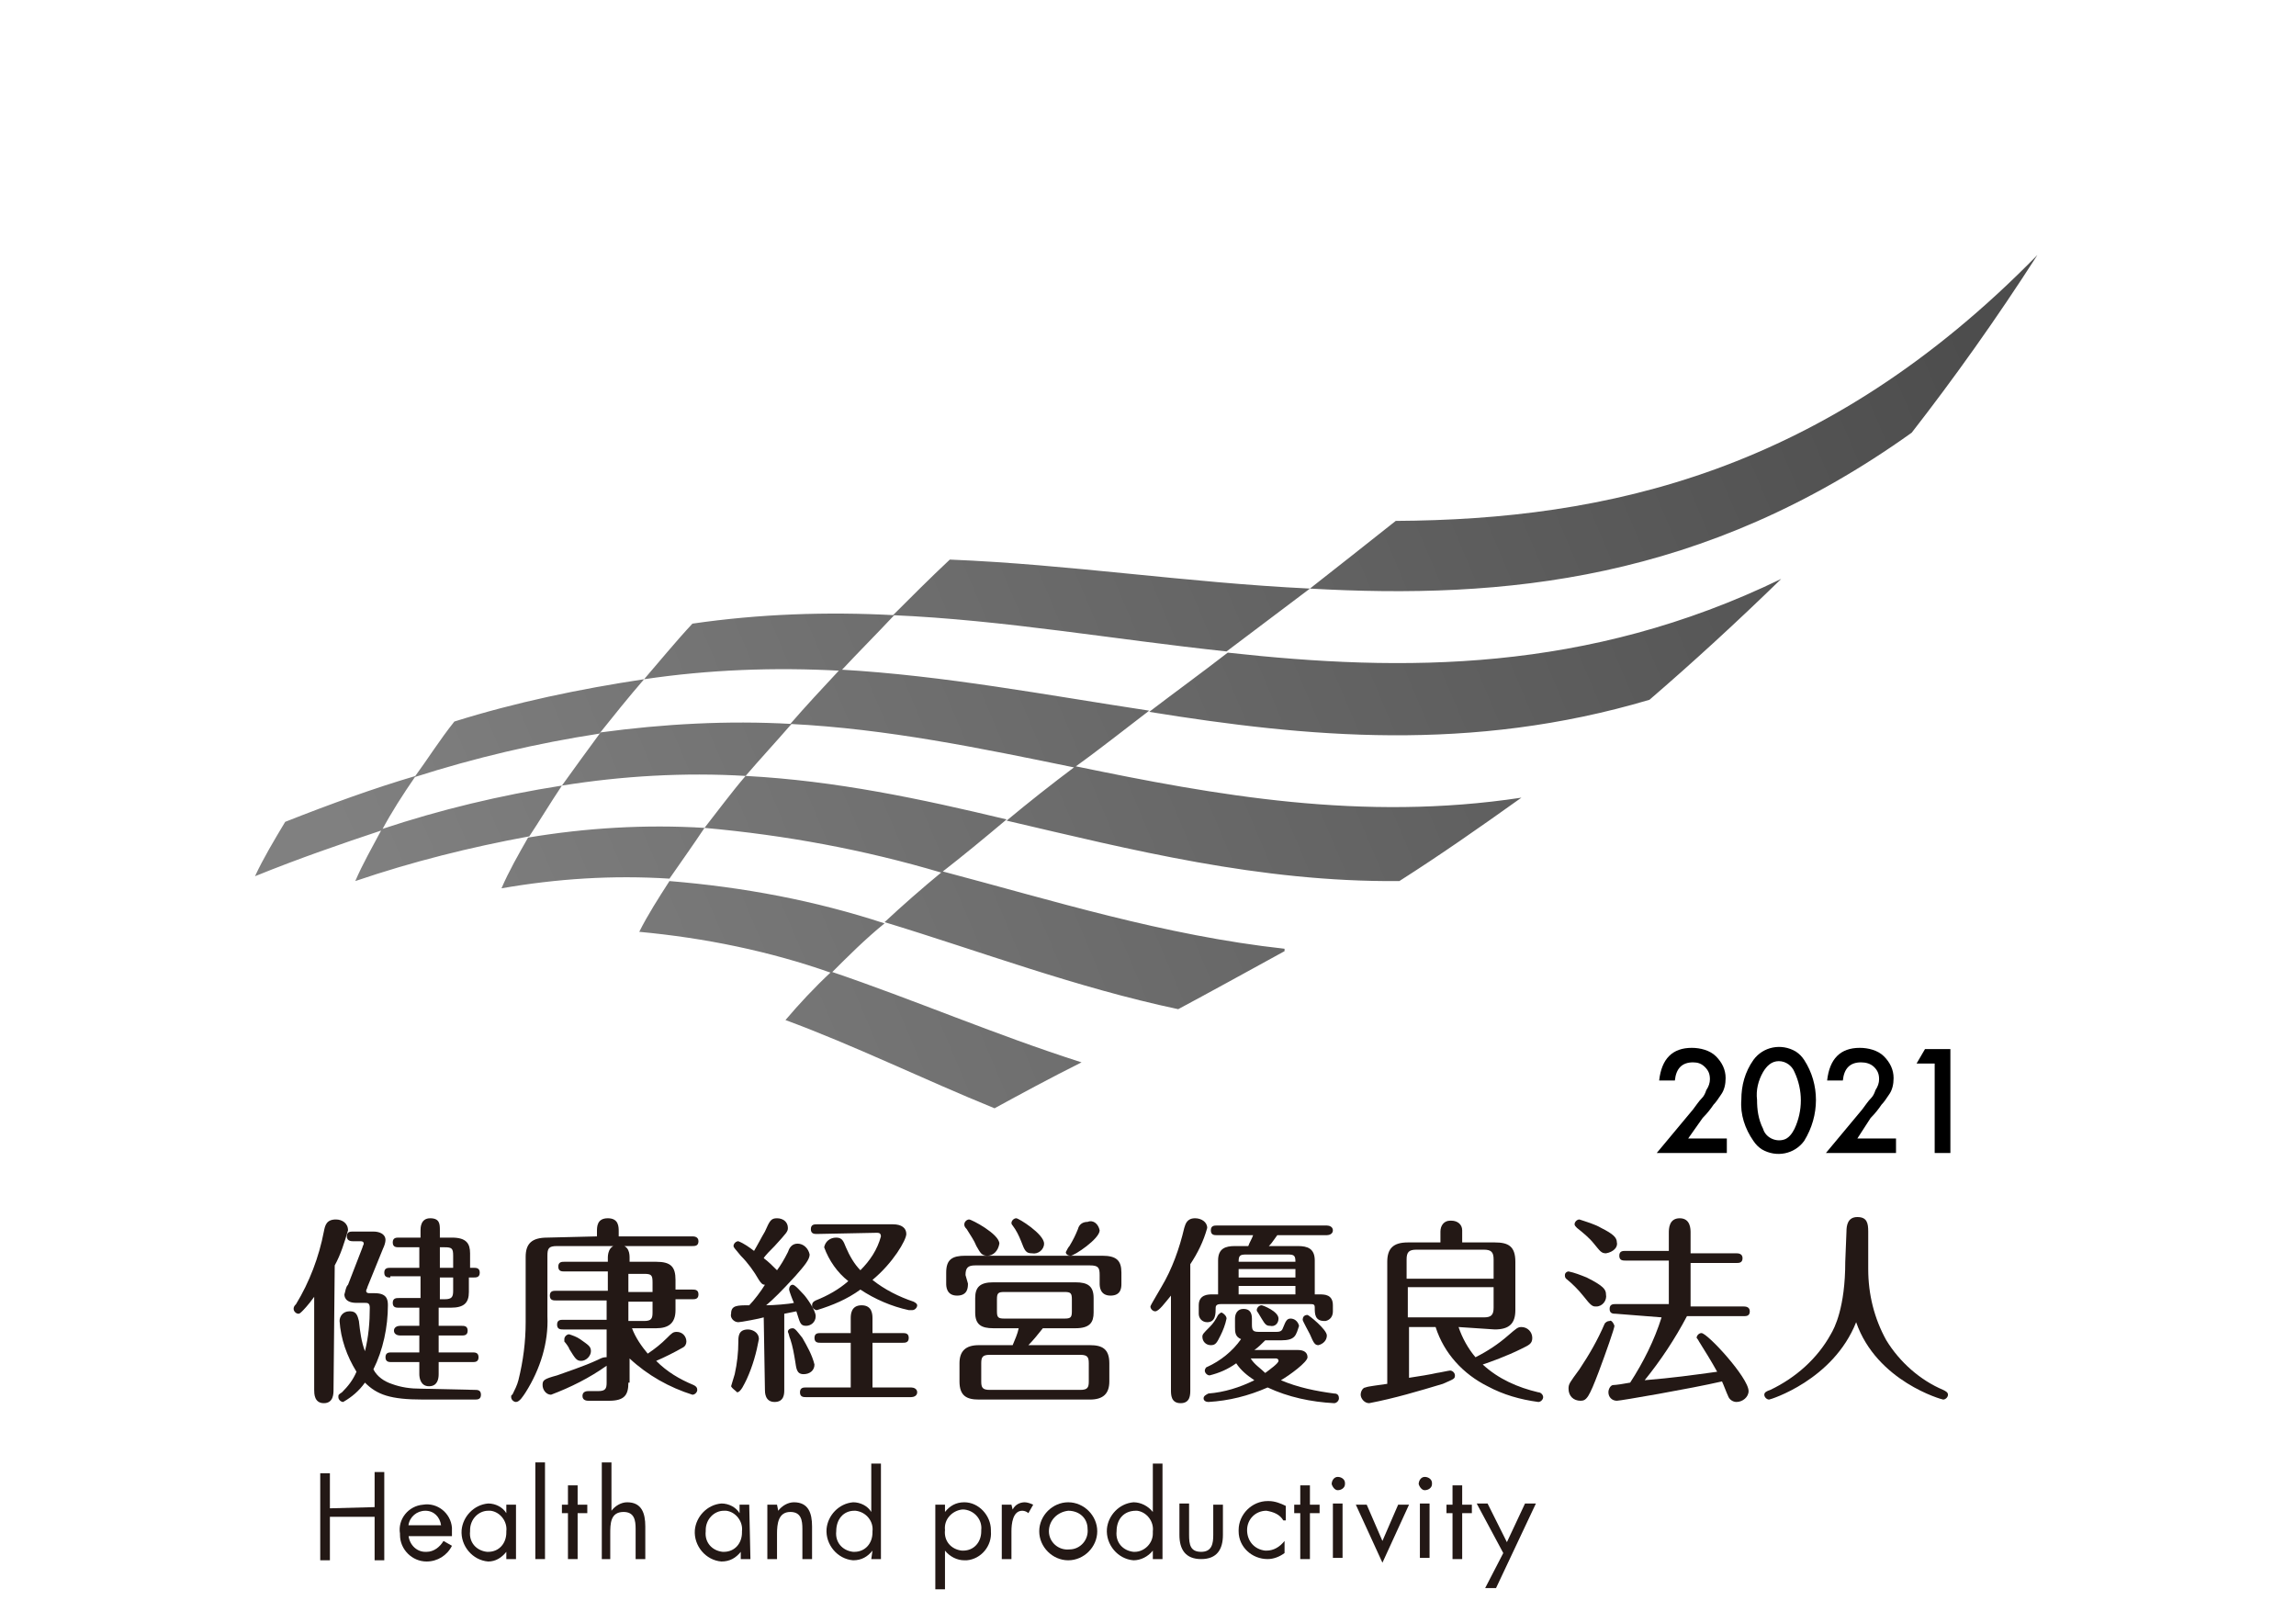 <?xml version="1.0" encoding="utf-8"?>
<!-- Generator: Adobe Illustrator 25.3.1, SVG Export Plug-In . SVG Version: 6.00 Build 0)  -->
<svg version="1.1" id="レイヤー_1" xmlns="http://www.w3.org/2000/svg" xmlns:xlink="http://www.w3.org/1999/xlink" x="0px"
	 y="0px" viewBox="0 0 190 132.5" style="enable-background:new 0 0 190 132.5;" xml:space="preserve">
<style type="text/css">
	.st0{fill:none;}
	.st1{fill:#231815;}
	.st2{fill:url(#SVGID_1_);}
</style>
<g id="レイヤー_2_1_">
	<g id="LAYOUT">
		<rect class="st0" width="190" height="152.6"/>
		<path class="st1" d="M27.6,115c0,0.3,0,1.1-0.8,1.1s-0.8-0.8-0.8-1.1v-7.7c-0.5,0.7-0.9,1.1-1,1.2c-0.1,0.1-0.2,0.2-0.3,0.2
			c-0.2,0-0.4-0.2-0.4-0.4c0-0.1,0-0.2,0.2-0.4c1.1-1.8,1.9-3.9,2.3-6c0.1-0.5,0.2-1,1-1c0.5,0,1,0.3,1,0.9c-0.3,1-0.6,2-1.1,2.9
			L27.6,115z M39.3,115c0.2,0,0.5,0,0.5,0.4s-0.3,0.4-0.5,0.4h-4.3c-2.7,0-3.8-0.4-4.8-1.4c-0.5,0.7-1.1,1.2-1.8,1.6
			c-0.2,0-0.4-0.2-0.4-0.4c0,0,0,0,0,0c0-0.2,0-0.2,0.3-0.4c0.5-0.5,0.9-1,1.2-1.7c-0.8-1.3-1.3-2.7-1.4-4.2c0-0.4,0.3-0.8,0.8-0.8
			c0,0,0.1,0,0.1,0c0.5,0,0.6,0.4,0.7,0.8c0.1,0.9,0.2,1.7,0.5,2.5c0.3-1.2,0.4-2.4,0.4-3.6c0-0.4-0.2-0.4-0.4-0.4h-0.7
			c-1,0-1-0.6-1-0.7c0.1-0.3,0.1-0.6,0.3-0.8l1.2-3.1c0-0.1,0.1-0.2,0.1-0.3c0-0.2-0.2-0.2-0.3-0.2h-0.6c-0.1,0-0.5,0-0.5-0.4
			s0.3-0.4,0.5-0.4h1.7c0.5,0,1,0.2,1,0.7c0,0.2-0.1,0.5-0.2,0.7l-1.3,3.2c0,0.1-0.1,0.2-0.1,0.3c0,0.2,0.2,0.2,0.3,0.2H31
			c1,0,1.1,0.5,1.1,1c0,1.8-0.4,3.7-1.2,5.3c0.3,0.6,0.9,1,1.5,1.2c0.8,0.3,1.6,0.4,2.4,0.4L39.3,115z M32.3,105.7
			c-0.2,0-0.5,0-0.5-0.4s0.3-0.4,0.5-0.4h2.4v-1.7H33c-0.2,0-0.5,0-0.5-0.4s0.3-0.4,0.5-0.4h1.8v-0.6c0-0.2,0-1,0.8-1s0.8,0.5,0.8,1
			v0.6h1c1.2,0,1.5,0.5,1.5,1.3v1.2h0.3c0.2,0,0.5,0,0.5,0.4s-0.3,0.4-0.5,0.4h-0.4v1.2c0,0.9-0.4,1.3-1.5,1.3h-1v1.5h1.9
			c0.2,0,0.5,0,0.5,0.4s-0.3,0.4-0.5,0.4h-1.9v1.4h2.8c0.2,0,0.5,0,0.5,0.4s-0.3,0.4-0.5,0.4h-2.8v1c0,0.4-0.1,1-0.8,1
			s-0.8-0.7-0.8-1v-1h-2.3c-0.2,0-0.5,0-0.5-0.4s0.3-0.4,0.5-0.4h2.3v-1.4h-1.6c-0.2,0-0.5-0.1-0.5-0.4s0.3-0.4,0.5-0.4h1.6v-1.5H33
			c-0.2,0-0.5,0-0.5-0.4s0.3-0.4,0.5-0.4h1.8v-1.8H32.3z M37.5,104.9v-1c0-0.6-0.1-0.7-0.7-0.7h-0.4v1.7L37.5,104.9z M36.4,105.7
			v1.8h0.4c0.6,0,0.7-0.2,0.7-0.7v-1.1H36.4z"/>
		<path class="st1" d="M49.4,102.3v-0.4c0-0.4,0-1.1,0.9-1.1s0.9,0.7,0.9,1.1v0.4h6.1c0.1,0,0.5,0,0.5,0.4s-0.3,0.4-0.5,0.4H46.1
			c-0.7,0-0.8,0.2-0.8,0.8v5c0.1,2.2-0.6,4.4-1.8,6.3c-0.2,0.3-0.5,0.8-0.8,0.8c-0.2,0-0.4-0.2-0.4-0.4c0-0.1,0-0.2,0.1-0.2
			c0.2-0.4,0.4-0.8,0.5-1.2c0.4-1.6,0.6-3.2,0.6-4.8V104c0-1.1,0.5-1.6,1.8-1.6L49.4,102.3z M52,114.4c0,1-0.3,1.5-1.6,1.5h-1.7
			c-0.1,0-0.5,0-0.5-0.4s0.4-0.4,0.5-0.4h0.8c0.6,0,0.7-0.2,0.7-0.7V113c-1.4,1-3,1.8-4.6,2.4c-0.4,0-0.7-0.4-0.7-0.8
			c0-0.4,0.1-0.5,1.2-0.8c0.8-0.3,2.1-0.7,3.4-1.3c0.2-0.1,0.4-0.2,0.6-0.2c0,0,0.1,0,0.1,0V110h-3.6c-0.2,0-0.5,0-0.5-0.4
			s0.3-0.4,0.5-0.4h3.6v-1.6H46c-0.2,0-0.5,0-0.5-0.4s0.3-0.4,0.5-0.4h4.3v-1.6h-3.6c-0.2,0-0.5,0-0.5-0.4s0.3-0.4,0.5-0.4h3.6v-0.3
			c0-0.2,0-1.1,0.9-1.1s0.9,0.8,0.9,1.1v0.3h2.2c1.2,0,1.6,0.4,1.6,1.5v0.8h1.4c0.2,0,0.5,0,0.5,0.4s-0.3,0.4-0.5,0.4h-1.4v0.9
			c0,1.1-0.6,1.5-1.6,1.5h-2c0.3,0.8,0.8,1.5,1.3,2.1c0.6-0.4,1.1-0.8,1.6-1.3c0.4-0.4,0.5-0.5,0.8-0.5c0.5,0,0.8,0.4,0.8,0.8
			c0,0.2-0.1,0.4-0.3,0.5c-0.7,0.4-1.5,0.8-2.2,1.1c0.9,0.9,1.9,1.5,3.1,2c0.2,0.1,0.3,0.2,0.3,0.4c0,0.2-0.2,0.4-0.4,0.4
			c0,0,0,0,0,0c-1.9-0.6-3.7-1.6-5.2-3V114.4z M48,110.8c0.7,0.5,0.9,0.6,0.9,1c0,0.4-0.4,0.8-0.8,0.8c-0.4,0-0.5-0.2-1-1
			c0-0.1-0.3-0.5-0.4-0.6c0-0.1,0-0.1,0-0.2c0-0.2,0.2-0.4,0.4-0.4C47.4,110.5,47.7,110.6,48,110.8z M52,106.9h2v-0.8
			c0-0.6-0.1-0.7-0.7-0.7H52V106.9z M52,109.3h1.3c0.6,0,0.7-0.2,0.7-0.7v-0.9h-2V109.3z"/>
		<path class="st1" d="M63.2,109c-0.3,0.1-1.9,0.4-2.1,0.4c-0.4,0-0.7-0.4-0.6-0.7c0-0.7,0.5-0.7,1.5-0.7c0.4-0.4,1-1.2,1.3-1.7
			c-0.2,0-0.3-0.1-0.5-0.4c-0.4-0.7-0.9-1.4-1.5-2c-0.5-0.6-0.6-0.7-0.6-0.8c0-0.2,0.2-0.4,0.4-0.4c0.5,0.2,0.9,0.5,1.3,0.8
			c0.3-0.5,0.6-1.1,0.9-1.6c0.4-0.9,0.5-1.1,1-1.1c0.5,0,0.9,0.3,0.9,0.8c0,0.3-0.1,0.4-1.1,1.5c-0.3,0.3-0.8,0.8-0.9,1
			c0.4,0.3,0.7,0.6,1.1,1c0.3-0.4,0.6-0.9,0.9-1.5c0.1-0.3,0.3-0.7,0.8-0.7c0.5,0,0.9,0.4,1,0.9c0,0.4-0.4,0.9-1.2,1.8
			c-1.1,1.2-1.8,1.9-2.4,2.4c0.6,0,1.9-0.1,2.3-0.2c-0.1-0.2-0.4-1-0.4-1.1c0-0.2,0.1-0.4,0.3-0.4c0,0,0,0,0,0
			c0.2,0,0.7,0.6,0.9,0.8s1,1.3,1,1.8c0,0.5-0.4,0.8-0.8,0.8c-0.5,0-0.5-0.3-0.8-1.2l-1,0.2v6.3c0,0.3,0,1-0.8,1s-0.8-0.8-0.8-1
			L63.2,109z M60.5,114.7c0.1-0.3,0.2-0.7,0.3-1c0.2-0.9,0.3-1.8,0.3-2.7c0-0.4,0-1,0.8-1c0.3,0,0.9,0.2,0.9,0.8
			c-0.2,1.1-0.5,2.2-1,3.3c-0.2,0.4-0.5,1.1-0.8,1.1C60.8,115,60.6,114.9,60.5,114.7C60.5,114.7,60.5,114.7,60.5,114.7L60.5,114.7z
			 M65.8,112.6c-0.1-0.6-0.2-1.2-0.4-1.8c-0.1-0.2-0.1-0.4-0.2-0.6c0-0.2,0.2-0.3,0.4-0.3c0,0,0,0,0,0c0.2,0,0.4,0.3,0.8,0.8
			c0.4,0.7,0.8,1.4,1,2.2c0,0.5-0.4,0.8-0.9,0.8C65.9,113.7,65.9,113.2,65.8,112.6L65.8,112.6z M70.4,111.1h-2.5
			c-0.2,0-0.5,0-0.5-0.4s0.3-0.4,0.5-0.4h2.5v-1.2c0-0.3,0-1.1,0.9-1.1s0.9,0.8,0.9,1.1v1.2h2.5c0.2,0,0.5,0,0.5,0.4
			s-0.3,0.4-0.5,0.4h-2.5v3.7h3.2c0.2,0,0.5,0.1,0.5,0.4s-0.3,0.4-0.5,0.4h-8.7c-0.2,0-0.5,0-0.5-0.4s0.3-0.4,0.5-0.4h3.7V111.1z
			 M67.6,102.1c-0.2,0-0.5,0-0.5-0.4s0.3-0.4,0.5-0.4h6.3c0.7,0,1.1,0.3,1.1,0.8s-1.1,2.4-2.8,3.8c1,0.8,2.2,1.4,3.4,1.8
			c0.2,0.1,0.3,0.2,0.3,0.3c0,0.2-0.2,0.4-0.4,0.4c-0.1,0-0.2,0-0.3,0c-1.4-0.3-2.8-0.9-4-1.7c-1.1,0.8-2.3,1.3-3.6,1.7
			c-0.2,0-0.4-0.2-0.4-0.4c0-0.2,0.1-0.3,0.3-0.4c1-0.4,1.9-0.9,2.7-1.6c-0.9-0.7-1.6-1.7-2-2.8c0.1-0.5,0.5-0.8,1-0.8
			c0.5,0,0.6,0.3,0.8,0.8c0.3,0.7,0.7,1.4,1.2,1.9c0.8-0.8,1.4-1.7,1.7-2.8c0-0.2-0.1-0.3-0.3-0.3L67.6,102.1z"/>
		<path class="st1" d="M80.1,106.2c0,0.3,0,1-0.9,1s-0.9-0.8-0.9-1v-0.9c0-1.1,0.5-1.4,1.6-1.4h11.3c1.2,0,1.6,0.4,1.6,1.4v0.9
			c0,0.3,0,1-0.9,1s-0.9-0.8-0.9-1v-0.7c0-0.6-0.1-0.8-0.8-0.8h-9.5c-0.6,0-0.8,0.2-0.8,0.8L80.1,106.2z M86.3,109.9
			c-0.4,0.5-0.8,1-1.2,1.4h5.1c1,0,1.6,0.3,1.6,1.5v1.5c0,1-0.5,1.5-1.6,1.5H81c-1,0-1.6-0.3-1.6-1.5v-1.5c0-1,0.5-1.5,1.6-1.5h2.8
			c0.2-0.5,0.4-0.9,0.5-1.4h-2.1c-1,0-1.5-0.3-1.5-1.3v-1.2c0-0.9,0.4-1.3,1.5-1.3H89c1,0,1.5,0.3,1.5,1.3v1.2
			c0,0.8-0.3,1.3-1.5,1.3H86.3z M81.7,103.9c-0.5,0-0.6-0.3-0.9-0.8c-0.2-0.5-0.5-0.9-0.8-1.4c-0.2-0.2-0.2-0.3-0.2-0.4
			c0-0.2,0.2-0.4,0.4-0.4c0.2,0,2.5,1.2,2.5,2C82.6,103.5,82.2,103.9,81.7,103.9z M90.1,112.8c0-0.5-0.1-0.7-0.7-0.7h-7.5
			c-0.6,0-0.7,0.2-0.7,0.7v1.5c0,0.5,0.1,0.7,0.7,0.7h7.5c0.6,0,0.7-0.2,0.7-0.7V112.8z M88.7,107.5c0-0.5-0.1-0.6-0.6-0.6h-5
			c-0.5,0-0.6,0.1-0.6,0.6v1c0,0.5,0.1,0.6,0.6,0.6h5c0.5,0,0.6-0.1,0.6-0.6V107.5z M85.4,103.7c-0.5,0-0.6-0.2-0.9-1
			c-0.2-0.5-0.4-0.9-0.7-1.3c-0.1-0.1-0.1-0.2-0.1-0.2c0-0.2,0.2-0.4,0.4-0.4c0.2,0,2.3,1.3,2.3,2.1
			C86.4,103.4,85.9,103.8,85.4,103.7z M91,101.8c0,0.7-2.1,2.1-2.4,2.1c-0.2,0-0.4-0.1-0.4-0.3c0.1-0.2,0.2-0.4,0.3-0.5
			c0.3-0.5,0.5-0.9,0.7-1.4c0.1-0.4,0.4-0.6,0.8-0.6C90.5,100.9,90.9,101.3,91,101.8C91,101.8,91,101.8,91,101.8z"/>
		<path class="st1" d="M98.5,115c0,0.4,0,1.1-0.8,1.1s-0.8-0.7-0.8-1.1v-7.8c-0.5,0.6-1,1.3-1.3,1.3c-0.2,0-0.4-0.2-0.4-0.4
			c0-0.1,0.8-1.4,0.9-1.6c0.9-1.5,1.5-3.2,1.9-4.9c0.1-0.3,0.2-0.8,0.9-0.8c0.5,0,1,0.3,1,0.8c-0.3,1.1-0.8,2.1-1.4,3L98.5,115z
			 M107.4,103.1c0.8,0,1.4,0.2,1.4,1.2v2.8h0.4c0.4,0,1.1,0,1.1,0.9v0.5c0,0.4-0.2,0.7-0.6,0.8c0,0-0.1,0-0.1,0
			c-0.8,0-0.8-0.6-0.8-1.1c0-0.3-0.1-0.3-0.5-0.3h-7.2c-0.2,0-0.5,0-0.5,0.3c0,0.5,0,1.2-0.7,1.2c-0.4,0-0.7-0.3-0.7-0.7
			c0,0,0-0.1,0-0.1V108c0-0.9,0.8-0.9,1.1-0.9h0.5v-2.8c0-1,0.6-1.2,1.4-1.2h1.1c0.1-0.3,0.3-0.6,0.4-0.9h-3c-0.2,0-0.5,0-0.5-0.4
			s0.3-0.4,0.5-0.4h9.1c0.2,0,0.5,0.1,0.5,0.4s-0.3,0.4-0.5,0.4h-4.1c-0.5,0.7-0.5,0.7-0.7,0.9L107.4,103.1z M102.2,109.1
			c0-0.4,0.2-0.8,0.7-0.8s0.7,0.3,0.7,0.8v0.5c0,0.5,0.1,0.6,0.6,0.6h1.4c0.4,0,0.5-0.1,0.6-0.4c0.2-0.5,0.3-0.7,0.6-0.7
			c0.3,0,0.6,0.2,0.7,0.6c-0.1,0.3-0.2,0.7-0.4,0.9c-0.2,0.2-0.5,0.3-1.1,0.3h-1.3c-0.3,0.3-0.6,0.6-0.9,0.8h3.6
			c0.5,0,0.8,0.2,0.8,0.6s-1.5,1.5-2.2,1.9c1.4,0.6,2.9,0.9,4.4,1.1c0.1,0,0.4,0,0.4,0.4c0,0.2-0.2,0.4-0.4,0.4c0,0,0,0,0,0
			c-1.9-0.1-3.8-0.5-5.5-1.3c-1.6,0.7-3.2,1.1-4.9,1.2c-0.2,0-0.4-0.1-0.4-0.3c0,0,0,0,0,0c0-0.2,0.2-0.3,0.4-0.4
			c1.3-0.1,2.6-0.5,3.8-1.1c-0.6-0.4-1.1-0.8-1.5-1.4c-0.7,0.5-1.4,0.8-2.2,1c-0.2,0-0.4-0.2-0.4-0.4c0,0,0,0,0,0
			c0-0.1,0.1-0.3,0.2-0.3c1.1-0.5,2.1-1.3,2.8-2.3c-0.5-0.2-0.5-0.6-0.5-1V109.1z M101.5,109.1c-0.1,0.5-0.3,1-0.5,1.4
			c-0.3,0.6-0.4,0.8-0.8,0.8c-0.4,0-0.7-0.3-0.7-0.7c0-0.2,0.1-0.3,0.6-0.8c0.3-0.3,0.5-0.6,0.7-1c0.1-0.1,0.2-0.2,0.3-0.2
			C101.3,108.7,101.5,108.9,101.5,109.1C101.5,109.1,101.5,109.1,101.5,109.1L101.5,109.1z M107.2,104.4c0-0.5-0.1-0.6-0.6-0.6h-3.5
			c-0.5,0-0.6,0.1-0.6,0.6H107.2z M107.2,105.7v-0.7h-4.7v0.7H107.2z M107.2,107.1v-0.7h-4.7v0.7H107.2z M103.5,112.4
			c0.3,0.5,0.8,0.8,1.2,1.2c0.4-0.3,1.1-0.8,1.1-1s-0.2-0.2-0.2-0.2L103.5,112.4z M104.4,108c0.1,0,1.4,0.5,1.4,1.1
			c0,0.4-0.3,0.7-0.7,0.6c0,0,0,0,0,0c-0.3,0-0.4-0.1-0.7-0.6l-0.3-0.5c-0.1-0.1-0.1-0.2-0.1-0.2C104,108.2,104.2,108,104.4,108
			C104.4,108,104.4,108,104.4,108L104.4,108z M109.8,110.5c0,0.4-0.3,0.7-0.7,0.8c-0.3,0-0.4-0.2-0.7-0.9c-0.1-0.2-0.6-1.1-0.6-1.2
			c0-0.2,0.1-0.4,0.4-0.4c0,0,0,0,0,0C108.3,108.8,109.8,110,109.8,110.5L109.8,110.5z"/>
		<path class="st1" d="M120.7,109.8c0.3,0.9,0.8,1.8,1.4,2.5c1-0.5,1.9-1.1,2.7-1.8c0.7-0.6,0.8-0.7,1.1-0.7c0.5,0,0.9,0.4,0.9,0.9
			c0,0.5-0.3,0.6-0.9,0.9c-1.2,0.6-2.6,1.1-3.2,1.3c1.3,1.2,2.9,1.9,4.6,2.3c0.2,0,0.4,0.2,0.4,0.4c0,0.2-0.2,0.4-0.4,0.4
			c0,0,0,0,0,0c-1.5-0.2-2.9-0.6-4.2-1.3c-2-1-3.6-2.7-4.3-4.9h-2.2v4.2c0.7-0.1,1.9-0.3,2.3-0.4c0.1,0,1-0.2,1.1-0.2
			c0.2,0,0.4,0.2,0.4,0.4c0,0.3-0.1,0.3-1,0.7c-2,0.6-4,1.2-6.1,1.6c-0.4,0-0.7-0.4-0.7-0.7c0-0.3,0.2-0.6,0.4-0.6
			c0.2-0.1,1.2-0.2,1.8-0.3v-10.1c0-1.1,0.5-1.6,1.7-1.6h2.7v-0.9c0-0.5,0.3-0.9,0.8-0.9c0,0,0.1,0,0.1,0c0.5,0,0.9,0.3,0.9,0.8
			c0,0,0,0,0,0.1v0.9h2.7c1.1,0,1.7,0.3,1.7,1.6v4c0,1.1-0.5,1.6-1.7,1.6L120.7,109.8z M116.5,105.8h7.1v-1.6c0-0.6-0.2-0.8-0.8-0.8
			h-5.6c-0.6,0-0.8,0.2-0.8,0.8V105.8z M123.6,106.5h-7.1v2.5h6.3c0.6,0,0.8-0.2,0.8-0.8V106.5z"/>
		<path class="st1" d="M132.1,108.1c-0.3,0-0.4,0-1.1-0.9c-0.4-0.5-0.9-1-1.4-1.4c-0.1-0.1-0.1-0.2-0.1-0.3c0-0.2,0.2-0.3,0.3-0.3
			c0,0,0,0,0,0c0.5,0.1,1,0.3,1.5,0.5c1.4,0.7,1.6,1,1.6,1.4C133,107.6,132.6,108.1,132.1,108.1
			C132.1,108.1,132.1,108.1,132.1,108.1z M133.6,109.7c0,0.2-0.7,2.2-1.3,3.8c-0.8,2.1-1,2.4-1.5,2.4c-0.6,0-1-0.4-1-1
			c0-0.4,0.1-0.5,0.9-1.6c0.8-1.2,1.5-2.4,2.1-3.8c0.1-0.1,0.2-0.2,0.4-0.2C133.3,109.2,133.5,109.4,133.6,109.7
			C133.6,109.6,133.6,109.6,133.6,109.7L133.6,109.7z M132.9,103.7c-0.4,0-0.5-0.2-1-0.8c-0.4-0.5-0.9-0.9-1.4-1.3
			c-0.1-0.1-0.2-0.2-0.2-0.3c0-0.2,0.2-0.4,0.4-0.4c0.6,0.2,1.3,0.4,1.8,0.7c1,0.5,1.3,0.8,1.3,1.2
			C133.9,103.2,133.5,103.6,132.9,103.7C133,103.7,133,103.7,132.9,103.7L132.9,103.7z M133.7,108.7c-0.2,0-0.5,0-0.5-0.4
			s0.3-0.4,0.5-0.4h4.4v-3.6h-3.6c-0.2,0-0.5,0-0.5-0.4s0.3-0.4,0.5-0.4h3.6V102c0-0.3,0-1.2,0.9-1.2s0.9,0.9,0.9,1.2v1.7h3.8
			c0.1,0,0.5,0,0.5,0.4s-0.3,0.4-0.5,0.4h-3.8v3.6h4.4c0.1,0,0.5,0,0.5,0.4s-0.3,0.4-0.5,0.4h-4.7c-1,1.9-2.2,3.7-3.5,5.3
			c2.4-0.2,3.8-0.4,6-0.7c-0.5-0.9-1-1.7-1.5-2.5c-0.1-0.2-0.2-0.3-0.2-0.3c0-0.2,0.2-0.4,0.4-0.4c0,0,0,0,0,0
			c0.5,0,3.9,3.7,3.9,4.8c0,0.5-0.5,0.9-1,0.9c-0.3,0-0.6-0.2-0.7-0.5c-0.1-0.2-0.4-1-0.5-1.2c-2.6,0.6-8.4,1.6-8.7,1.6
			c-0.4,0-0.7-0.3-0.7-0.7c0-0.3,0.2-0.6,0.4-0.6c0.2,0,0.9-0.1,1.4-0.2c1.1-1.7,2-3.5,2.6-5.4L133.7,108.7z"/>
		<path class="st1" d="M152.8,101.9c0-0.5,0.1-1.2,0.9-1.2s0.9,0.5,0.9,1.2v3.1c0,2.1,0.5,4.1,1.5,5.9c1.1,1.8,2.8,3.3,4.7,4.1
			c0.2,0.1,0.4,0.2,0.4,0.4c0,0.2-0.2,0.4-0.4,0.4c-0.1,0-5.5-1.5-7.2-6.4c-1.9,4.8-7.1,6.4-7.2,6.4c-0.2,0-0.4-0.2-0.4-0.4
			c0-0.2,0.2-0.3,0.5-0.4c2.1-1,3.9-2.6,5-4.6c0.3-0.5,1.2-2.2,1.2-6L152.8,101.9z"/>
		
			<linearGradient id="SVGID_1_" gradientUnits="userSpaceOnUse" x1="2462.952" y1="58.718" x2="2547.452" y2="143.357" gradientTransform="matrix(1 0 0.58 -1 -2466.5 154)">
			<stop  offset="5.000000e-02" style="stop-color:#808080"/>
			<stop  offset="0.95" style="stop-color:#4D4D4D"/>
		</linearGradient>
		<path class="st2" d="M158.2,35.8c-17.2,12.3-33.8,13.8-49.8,12.9c2.3-1.8,4.7-3.7,7.1-5.6c17.4-0.1,35.5-4,53.1-22
			C165.2,26.4,161.7,31.3,158.2,35.8z M108.4,48.7c-10.3-0.5-19.9-2-29.8-2.4c-1.6,1.5-3.2,3.1-4.7,4.6c9.2,0.4,18.2,2,27.6,3
			L108.4,48.7z M74,50.9c-5.6-0.3-11.2-0.1-16.7,0.7c-1.4,1.5-2.7,3.1-4,4.6c5.4-0.8,10.8-1,16.3-0.7C71,54,72.5,52.5,74,50.9z
			 M147.4,47.9c-16.1,7.8-31.3,7.7-45.8,6.1c-2.2,1.7-4.4,3.3-6.5,4.9c13,2.1,26.6,3.4,41.4-1C140.1,54.8,143.7,51.5,147.4,47.9
			L147.4,47.9z M53.3,56.2c-5.3,0.8-10.6,1.9-15.7,3.5c-1.2,1.5-2.2,3.1-3.3,4.6c5-1.6,10.1-2.8,15.3-3.6
			C50.8,59.2,52,57.7,53.3,56.2z M34.4,64.2c-3.4,1-7,2.3-10.8,3.8c-0.9,1.5-1.8,3-2.5,4.5c3.7-1.5,7.2-2.7,10.5-3.8
			C32.4,67.2,33.3,65.8,34.4,64.2z M95.1,58.8c-8.6-1.3-16.9-2.9-25.6-3.4c-1.4,1.5-2.8,3-4.1,4.5c8,0.4,15.7,2,23.5,3.6
			C91,62,93,60.4,95.1,58.8z M65.5,59.9c-5.3-0.3-10.6,0-15.8,0.7c-1.1,1.5-2.2,3-3.2,4.4c5-0.8,10.1-1.1,15.2-0.8
			C62.9,62.8,64.2,61.4,65.5,59.9z M125.9,66c-13.2,2-25.3-0.2-36.9-2.6c-2,1.5-3.9,3-5.7,4.5c10.3,2.4,20.9,5.1,32.5,5
			C119.1,70.8,122.4,68.5,125.9,66z M46.5,65c-5.1,0.8-10.1,2-14.9,3.6c-0.8,1.5-1.6,2.9-2.2,4.3c4.7-1.6,9.5-2.8,14.4-3.7
			C44.6,68,45.5,66.5,46.5,65L46.5,65z M83.3,67.8c-7.1-1.7-14.1-3.2-21.6-3.6c-1.2,1.4-2.3,2.9-3.4,4.3c6.7,0.6,13.2,1.8,19.6,3.7
			C79.7,70.8,81.4,69.4,83.3,67.8L83.3,67.8z M58.3,68.5c-4.9-0.3-9.8,0-14.6,0.8c-0.8,1.4-1.6,2.8-2.2,4.2
			c4.6-0.8,9.2-1.1,13.9-0.8C56.3,71.4,57.3,70,58.3,68.5L58.3,68.5z M106.3,78.5c-10-1.1-19.2-4-28.3-6.4c-1.7,1.4-3.3,2.8-4.8,4.2
			c7.9,2.4,15.8,5.4,24.3,7.2c2.8-1.5,5.7-3.1,8.8-4.8V78.5z M89.5,87.9c-7.2-2.3-13.9-5.2-20.7-7.5c-1.4,1.3-2.7,2.7-3.8,4
			c5.7,2.1,11.4,4.9,17.3,7.3C84.5,90.5,86.9,89.2,89.5,87.9z M73.2,76.4c-5.8-1.9-11.7-3-17.8-3.5c-0.9,1.4-1.8,2.8-2.5,4.2
			c5.4,0.5,10.8,1.6,15.9,3.4C70.2,79.1,71.6,77.7,73.2,76.4z"/>
		<path class="st1" d="M31,124.7v-2.9h0.8v7.3H31v-3.6h-3.7v3.6h-0.8v-7.2h0.8v2.9L31,124.7z"/>
		<path class="st1" d="M33.8,126.9c0,0.8,0.6,1.5,1.4,1.5c0,0,0,0,0.1,0c0.6,0,1.1-0.4,1.4-0.9l0.7,0.4c-0.4,0.8-1.2,1.3-2.1,1.3
			c-1.2,0-2.2-1-2.2-2.2c0,0,0-0.1,0-0.1c-0.2-1.2,0.7-2.3,1.9-2.4c1.2-0.2,2.3,0.7,2.4,1.9c0,0.2,0,0.4,0,0.7H33.8z M36.5,126.2
			c-0.1-0.7-0.6-1.2-1.3-1.2c-0.7,0-1.3,0.5-1.4,1.2L36.5,126.2z"/>
		<path class="st1" d="M42.7,129h-0.8v-0.6l0,0c-0.4,0.5-0.9,0.8-1.5,0.8c-1.3-0.1-2.3-1.3-2.2-2.6c0.1-1.1,1-2.1,2.2-2.2
			c0.6,0,1.2,0.3,1.5,0.8l0,0v-0.7h0.8L42.7,129z M38.9,126.7c-0.1,0.9,0.5,1.6,1.4,1.7c0,0,0.1,0,0.1,0c0.9,0,1.5-0.7,1.5-1.6
			c0,0,0-0.1,0-0.1c0.1-0.8-0.5-1.6-1.3-1.7c-0.1,0-0.2,0-0.2,0c-0.8,0-1.5,0.7-1.5,1.6C38.9,126.6,38.9,126.6,38.9,126.7
			L38.9,126.7z"/>
		<path class="st1" d="M45.1,129h-0.8v-8h0.8V129z"/>
		<path class="st1" d="M47.8,129H47v-3.8h-0.5v-0.7H47v-1.6h0.8v1.6h0.8v0.7h-0.8V129z"/>
		<path class="st1" d="M50.6,121v4c0.3-0.4,0.8-0.7,1.3-0.7c1.2,0,1.5,0.9,1.5,2v2.7h-0.8v-2.5c0-0.7-0.1-1.4-1-1.4
			c-1.1,0-1.1,1-1.1,1.8v2.1h-0.7v-8H50.6z"/>
		<path class="st1" d="M62.1,129h-0.8v-0.6l0,0c-0.4,0.5-0.9,0.8-1.6,0.8c-1.3-0.1-2.3-1.3-2.2-2.6c0.1-1.1,1-2.1,2.2-2.2
			c0.6,0,1.2,0.3,1.5,0.8l0,0v-0.7h0.8L62.1,129z M58.4,126.7c-0.1,0.9,0.5,1.6,1.4,1.7c0,0,0.1,0,0.1,0c0.9,0,1.5-0.7,1.5-1.6
			c0,0,0-0.1,0-0.1c0.1-0.8-0.5-1.6-1.3-1.7c-0.1,0-0.1,0-0.2,0c-0.8,0-1.5,0.7-1.5,1.6C58.4,126.6,58.4,126.6,58.4,126.7
			L58.4,126.7z"/>
		<path class="st1" d="M64.4,125L64.4,125c0.3-0.4,0.8-0.7,1.3-0.7c1.2,0,1.5,0.9,1.5,2v2.7h-0.8v-2.5c0-0.7-0.1-1.4-1-1.4
			c-1,0-1.1,1-1.1,1.8v2.1h-0.8v-4.5h0.8L64.4,125z"/>
		<path class="st1" d="M72.2,128.3L72.2,128.3c-0.4,0.5-0.9,0.8-1.6,0.8c-1.3-0.1-2.3-1.3-2.2-2.6c0.1-1.1,1-2.1,2.2-2.2
			c0.6,0,1.2,0.3,1.5,0.8l0,0v-4h0.8v7.9h-0.8L72.2,128.3z M69.2,126.7c-0.1,0.9,0.5,1.6,1.4,1.7c0,0,0.1,0,0.1,0
			c0.9,0,1.5-0.7,1.5-1.6c0,0,0-0.1,0-0.1c0.1-0.8-0.5-1.6-1.4-1.7c0,0-0.1,0-0.1,0C69.8,125,69.2,125.7,69.2,126.7
			C69.2,126.6,69.2,126.6,69.2,126.7L69.2,126.7z"/>
		<path class="st1" d="M78.2,125.1L78.2,125.1c0.4-0.5,0.9-0.8,1.6-0.8c1.2,0,2.2,1.1,2.2,2.3c0,0,0,0,0,0.1c0.1,1.2-0.8,2.3-2,2.4
			c-0.1,0-0.1,0-0.2,0c-0.6,0-1.2-0.3-1.6-0.8l0,0v3.2h-0.8v-7h0.8L78.2,125.1z M78.2,126.6c-0.1,0.9,0.5,1.6,1.4,1.7
			c0,0,0.1,0,0.1,0c0.9,0,1.5-0.7,1.5-1.6c0,0,0-0.1,0-0.1c0.1-0.8-0.5-1.6-1.4-1.7c-0.1,0-0.1,0-0.2,0
			C78.8,125,78.1,125.7,78.2,126.6C78.2,126.6,78.2,126.6,78.2,126.6L78.2,126.6z"/>
		<path class="st1" d="M83.8,124.9L83.8,124.9c0.2-0.4,0.6-0.6,1-0.6c0.2,0,0.5,0.1,0.7,0.2l-0.4,0.7c-0.1-0.1-0.3-0.2-0.5-0.2
			c-0.8,0-0.9,1.1-0.9,1.7v2.3h-0.8v-4.5h0.8L83.8,124.9z"/>
		<path class="st1" d="M86,126.7c0-1.3,1.1-2.4,2.4-2.4s2.4,1.1,2.4,2.4s-1.1,2.4-2.4,2.4S86,128,86,126.7
			C86,126.7,86,126.7,86,126.7z M86.8,126.7c0,0.9,0.8,1.6,1.7,1.5c0.9,0,1.6-0.8,1.5-1.7c0-0.9-0.7-1.5-1.6-1.5
			C87.5,125.1,86.8,125.8,86.8,126.7C86.8,126.7,86.8,126.7,86.8,126.7L86.8,126.7z"/>
		<path class="st1" d="M95.4,128.3L95.4,128.3c-0.4,0.5-1,0.8-1.6,0.8c-1.3-0.1-2.3-1.3-2.2-2.6c0.1-1.1,1-2.1,2.2-2.2
			c0.6,0,1.2,0.3,1.6,0.8l0,0v-4h0.8v7.9h-0.8L95.4,128.3z M92.4,126.7c-0.1,0.9,0.5,1.6,1.4,1.7c0,0,0.1,0,0.1,0
			c0.8,0,1.5-0.7,1.5-1.5c0-0.1,0-0.1,0-0.2c0.1-0.8-0.5-1.6-1.3-1.7c0,0-0.1,0-0.1,0C93,125,92.4,125.7,92.4,126.7
			C92.4,126.6,92.4,126.6,92.4,126.7L92.4,126.7z"/>
		<path class="st1" d="M98.4,127c0,0.8,0.1,1.4,1,1.4s1-0.7,1-1.4v-2.5h0.8v2.5c0,1.2-0.5,2-1.8,2s-1.8-0.8-1.8-2v-2.6h0.8L98.4,127
			z"/>
		<path class="st1" d="M106.2,125.8L106.2,125.8c-0.3-0.5-0.8-0.7-1.4-0.8c-0.9,0-1.6,0.7-1.6,1.6c0,0,0,0,0,0
			c0,0.9,0.6,1.6,1.5,1.7c0,0,0,0,0.1,0c0.6,0,1.1-0.3,1.5-0.8l0,0v1c-0.4,0.3-0.9,0.5-1.4,0.5c-1.3,0-2.4-1-2.4-2.3
			c0,0,0-0.1,0-0.1c0-1.3,1.1-2.4,2.4-2.4c0,0,0,0,0.1,0c0.5,0,1,0.2,1.4,0.4V125.8z"/>
		<path class="st1" d="M108.4,129h-0.8v-3.8h-0.5v-0.7h0.5v-1.6h0.8v1.6h0.8v0.7h-0.8V129z"/>
		<path class="st1" d="M111.3,122.8c0,0.3-0.3,0.5-0.6,0.5c-0.2,0-0.4-0.2-0.5-0.5c0-0.3,0.2-0.6,0.5-0.6c0.3,0,0.6,0.2,0.6,0.5
			C111.3,122.7,111.3,122.7,111.3,122.8z M111.1,128.9h-0.8v-4.5h0.8V128.9z"/>
		<path class="st1" d="M114.4,127.5l1.3-3h0.9l-2.2,4.8l-2.2-4.8h0.9L114.4,127.5z"/>
		<path class="st1" d="M118.5,122.8c0,0.3-0.3,0.5-0.6,0.5c-0.2,0-0.4-0.2-0.5-0.5c0-0.3,0.2-0.6,0.5-0.6c0.3,0,0.6,0.2,0.6,0.5
			C118.5,122.7,118.5,122.7,118.5,122.8z M118.3,128.9h-0.8v-4.5h0.8V128.9z"/>
		<path class="st1" d="M121,129h-0.8v-3.8h-0.5v-0.7h0.5v-1.6h0.8v1.6h0.8v0.7H121V129z"/>
		<path class="st1" d="M122.2,124.4h0.9l1.6,3.2l1.5-3.2h0.9l-3.3,7h-0.9l1.5-2.9L122.2,124.4z"/>
		<path d="M139.7,94.2h3.2v1.2h-5.8l3-3.6c0.3-0.4,0.5-0.7,0.7-0.9c0.2-0.2,0.3-0.4,0.4-0.7c0.2-0.3,0.3-0.6,0.3-0.9
			c0-0.4-0.1-0.7-0.4-1c-0.3-0.3-0.6-0.4-1-0.4c-0.9,0-1.4,0.5-1.5,1.5h-1.3c0.2-1.8,1.1-2.7,2.7-2.7c0.7,0,1.5,0.2,2,0.7
			c0.5,0.5,0.8,1.1,0.8,1.8c0,0.5-0.1,1-0.4,1.4c-0.2,0.3-0.4,0.6-0.6,0.8c-0.2,0.3-0.5,0.7-0.9,1.1L139.7,94.2z"/>
		<path d="M144.1,91c0-1.2,0.3-2.3,1-3.3c0.8-1.1,2.3-1.4,3.5-0.7c0.3,0.2,0.5,0.4,0.7,0.7c1.3,2,1.3,4.6,0,6.7
			c-0.8,1.1-2.3,1.4-3.5,0.7c-0.3-0.2-0.5-0.4-0.7-0.7C144.4,93.4,144,92.2,144.1,91z M145.4,91c0,0.8,0.1,1.6,0.5,2.4
			c0.2,0.7,1,1.1,1.7,0.9c0.4-0.1,0.7-0.5,0.9-0.9c0.7-1.5,0.7-3.2,0-4.7c-0.2-0.5-0.7-0.9-1.3-0.9c-0.6,0-1,0.4-1.3,0.9
			C145.5,89.4,145.3,90.2,145.4,91z"/>
		<path d="M153.7,94.2h3.2v1.2h-5.8l3-3.6c0.3-0.4,0.5-0.7,0.7-0.9c0.2-0.2,0.3-0.4,0.4-0.7c0.2-0.3,0.3-0.6,0.3-0.9
			c0-0.4-0.1-0.7-0.4-1c-0.3-0.3-0.7-0.4-1.1-0.4c-0.9,0-1.4,0.5-1.5,1.5h-1.3c0.2-1.8,1.1-2.7,2.7-2.7c0.7,0,1.5,0.2,2,0.7
			c0.5,0.5,0.8,1.1,0.8,1.8c0,0.5-0.1,1-0.4,1.4c-0.2,0.3-0.4,0.6-0.6,0.8c-0.2,0.3-0.5,0.7-0.9,1.1L153.7,94.2z"/>
		<path d="M160.1,88h-1.5l0.7-1.2h2.1v8.6h-1.3V88z"/>
	</g>
</g>
</svg>
